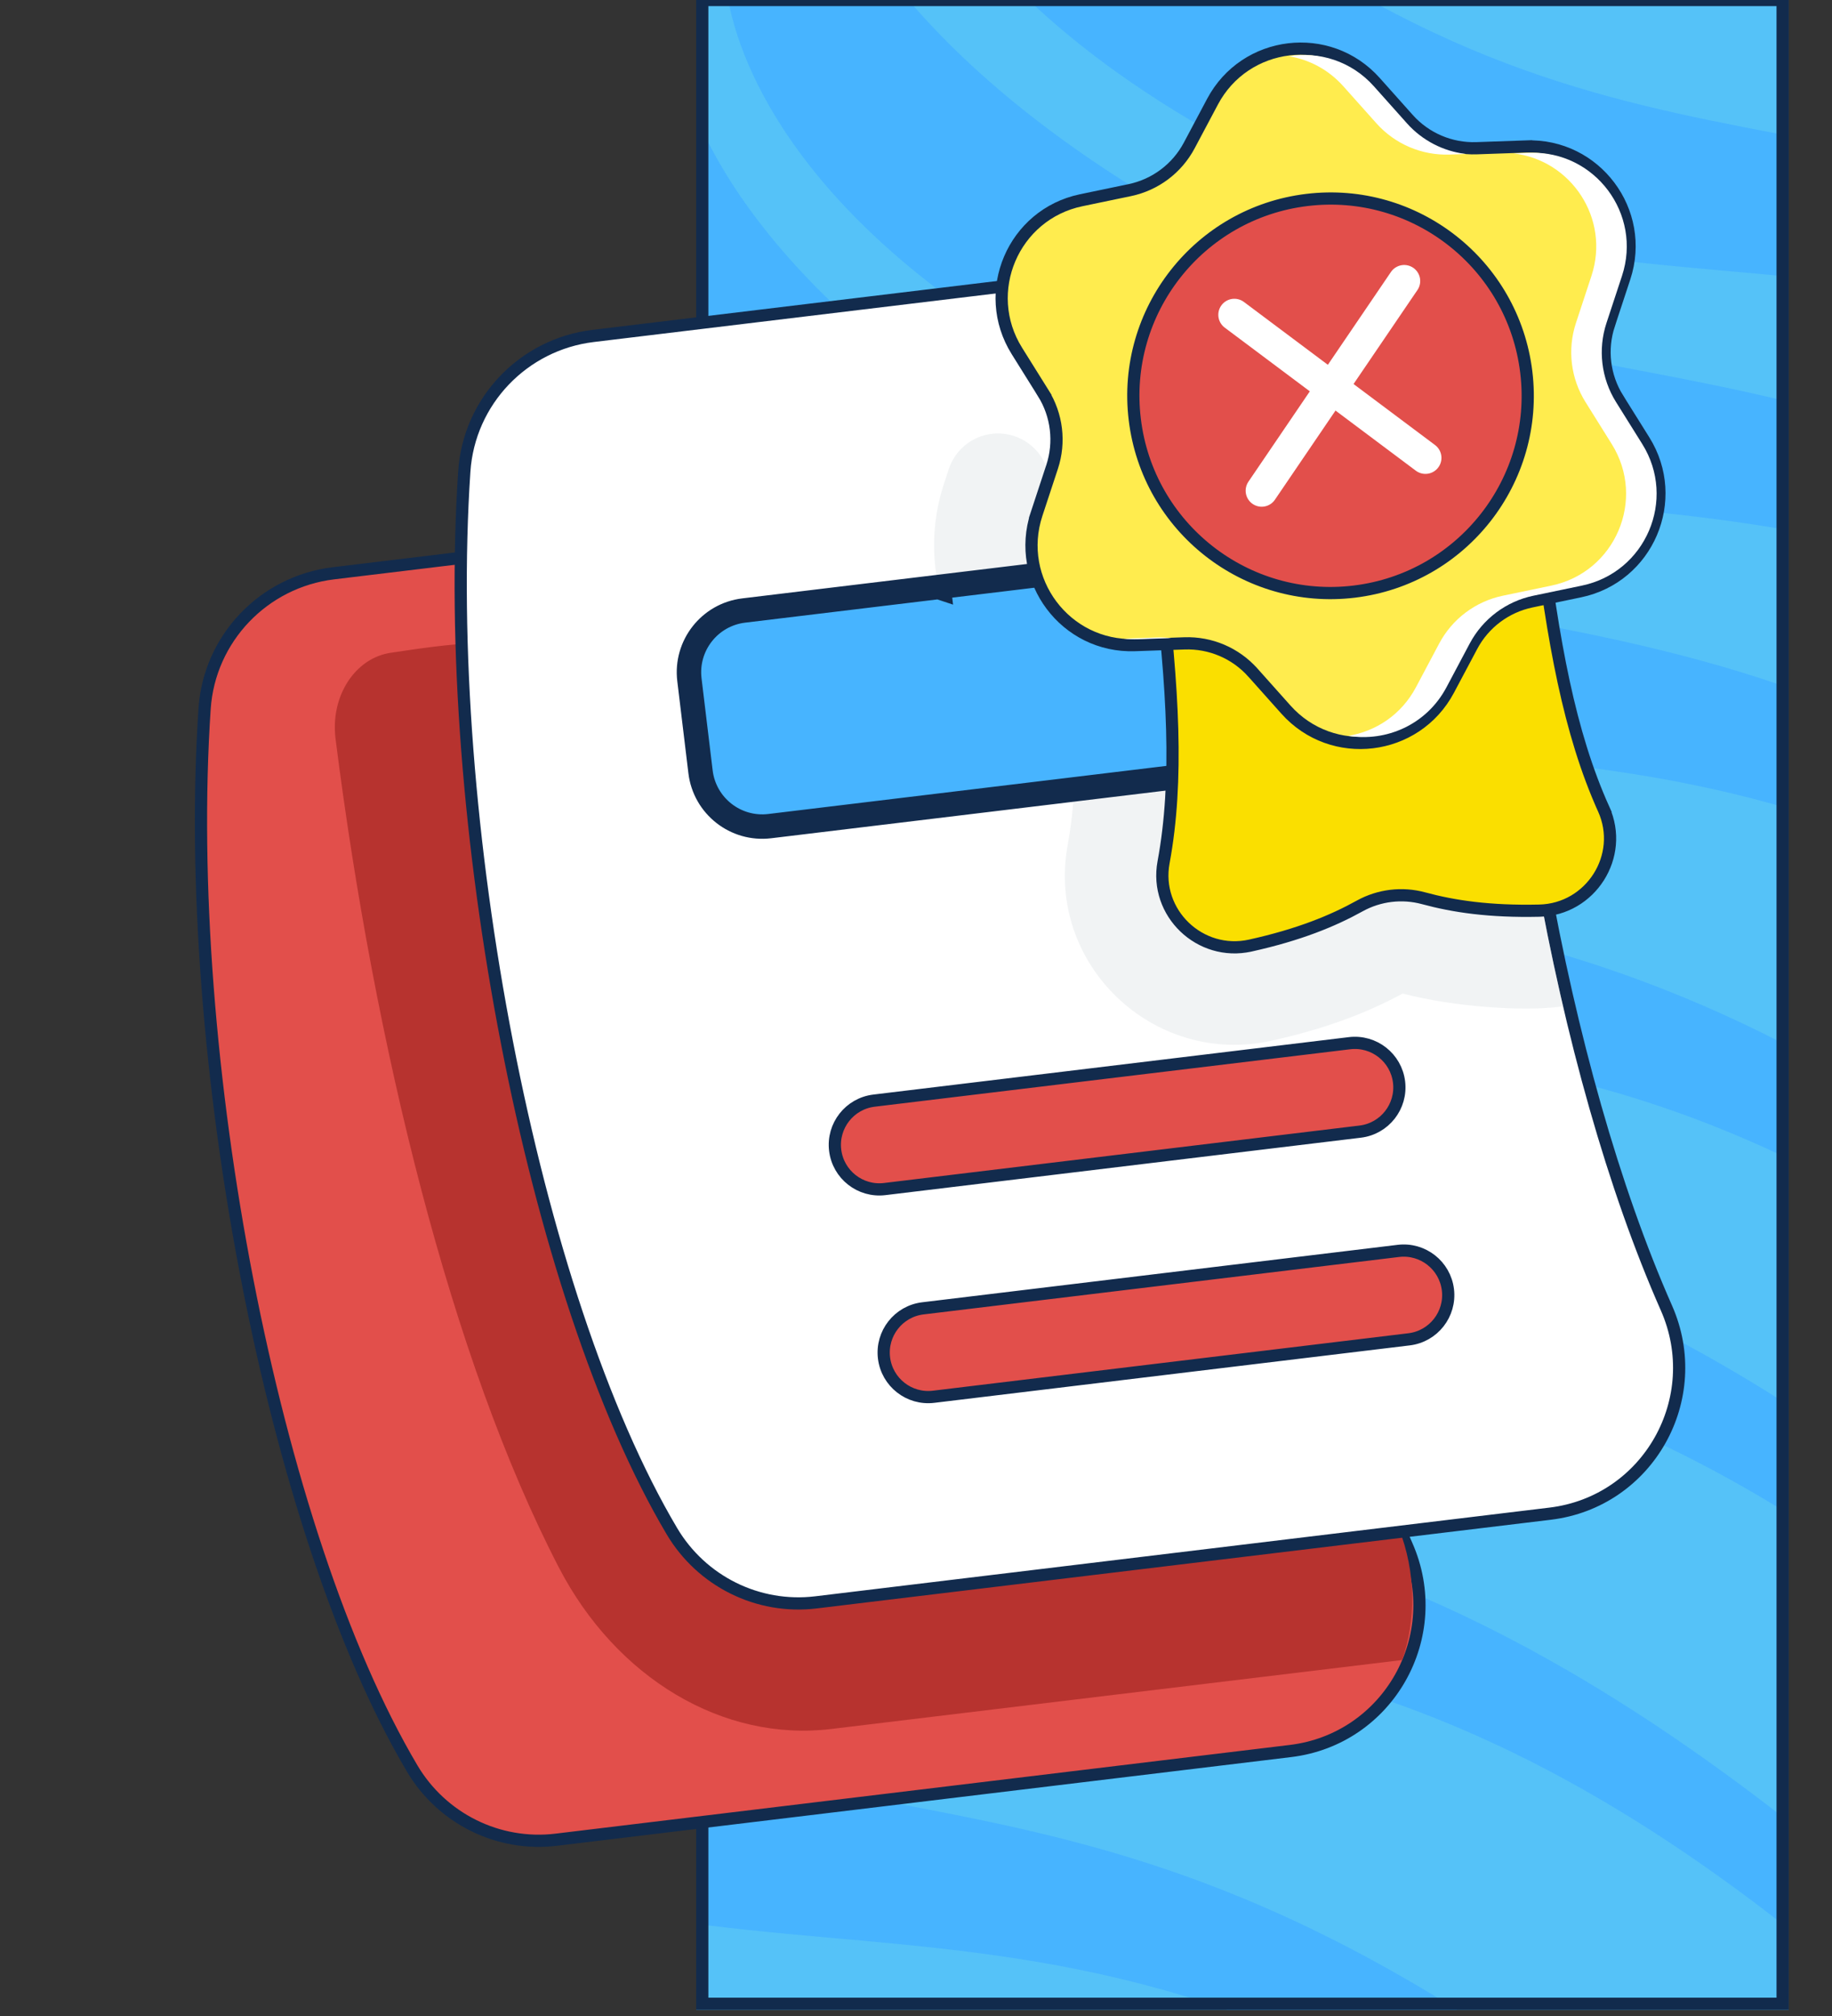 <?xml version="1.0" encoding="UTF-8"?> <svg xmlns="http://www.w3.org/2000/svg" width="300" height="330" viewBox="0 0 300 330" fill="none"><rect x="0" y="0" width="300" height="330" fill="#333333" stroke="none"/><g clip-path="url(#clip0_1465_1909)"><g clip-path="url(#clip1_1465_1909)"><path d="M88.688 192.841L217.414 290.345" stroke="#122B4D" stroke-width="0.476"></path><path d="M67.099 225.454L195.824 322.958" stroke="#122B4D" stroke-width="0.476"></path><path d="M84.586 193.539L213.311 291.043" stroke="#122B4D" stroke-width="0.476"></path><path d="M62.997 226.151L191.722 323.655" stroke="#122B4D" stroke-width="0.476"></path><path d="M80.484 194.236L209.209 291.74" stroke="#122B4D" stroke-width="0.476"></path><path d="M58.894 226.848L187.62 324.352" stroke="#122B4D" stroke-width="0.476"></path><path d="M76.381 194.934L205.107 292.438" stroke="#122B4D" stroke-width="0.476"></path><path d="M54.792 227.546L183.517 325.05" stroke="#122B4D" stroke-width="0.476"></path><path d="M72.279 195.631L201.005 293.135" stroke="#122B4D" stroke-width="0.476"></path><path d="M50.69 228.243L179.415 325.747" stroke="#122B4D" stroke-width="0.476"></path><path d="M95 217L196.903 293.832" stroke="#122B4D" stroke-width="0.476"></path><path d="M46.588 228.94L175.313 326.444" stroke="#122B4D" stroke-width="0.476"></path><path d="M96.5 222L192.801 294.53" stroke="#122B4D" stroke-width="0.476"></path><path d="M42.485 229.638L171.21 327.142" stroke="#122B4D" stroke-width="0.476"></path><path d="M98.5 226.5L193.597 299.218" stroke="#122B4D" stroke-width="0.476"></path><path d="M43.283 234.326L172.008 331.83" stroke="#122B4D" stroke-width="0.476"></path><path d="M101.5 232.5L194.294 303.32" stroke="#122B4D" stroke-width="0.476"></path><path d="M43.98 238.428L172.705 335.932" stroke="#122B4D" stroke-width="0.476"></path><path d="M103 237L194.992 307.422" stroke="#122B4D" stroke-width="0.476"></path><path d="M44.677 242.53L173.403 340.034" stroke="#122B4D" stroke-width="0.476"></path><path d="M106 243L195.689 311.525" stroke="#122B4D" stroke-width="0.476"></path><path d="M45.374 246.632L174.1 344.136" stroke="#122B4D" stroke-width="0.476"></path><path d="M109 248.5L196.386 315.627" stroke="#122B4D" stroke-width="0.476"></path><path d="M46.072 250.735L174.797 348.239" stroke="#122B4D" stroke-width="0.476"></path><path d="M68.359 222.225L197.084 319.729" stroke="#122B4D" stroke-width="0.476"></path><path d="M46.769 254.837L175.494 352.341" stroke="#122B4D" stroke-width="0.476"></path><path d="M45.31 256.893L174.035 354.397" stroke="#122B4D" stroke-width="0.476"></path></g><g clip-path="url(#clip2_1465_1909)"><rect x="114" y="-1" width="178.916" height="330" fill="#55C2F8"></rect><path d="M404.355 145.633C303.059 55.633 252.699 101.381 179.652 63.65C119.283 32.468 118.835 -3.38 118.835 -3.38L132.425 -29.724C132.425 -29.724 137.199 6.555 203.032 40.559C268.865 74.564 309.413 43.316 410.71 133.316L401.646 136.749L404.355 145.633Z" fill="#47B4FF"></path><path d="M383.387 186.276C282.091 96.276 231.731 142.023 158.684 104.293C98.315 73.11 97.867 37.263 97.867 37.263L111.457 10.918C111.457 10.918 116.231 47.197 182.064 81.202C247.897 115.206 288.445 83.958 389.742 173.958L380.678 177.392L383.387 186.276Z" fill="#47B4FF"></path><path d="M355.537 232.882C254.24 142.882 203.88 188.63 130.834 150.899C70.464 119.717 70.016 83.869 70.016 83.869L83.607 57.525C83.607 57.525 88.381 93.804 154.214 127.808C220.047 161.813 260.595 130.565 361.891 220.565L352.828 223.998L355.537 232.882Z" fill="#47B4FF"></path><path d="M335.138 279.796C233.842 189.796 183.482 235.543 110.436 197.813C50.066 166.631 49.618 130.783 49.618 130.783L63.209 104.438C63.209 104.438 67.983 140.718 133.816 174.722C199.649 208.727 240.197 177.478 341.493 267.478L332.43 270.912L335.138 279.796Z" fill="#47B4FF"></path><path d="M309.436 329.616C208.14 239.616 157.779 285.363 84.733 247.633C24.364 216.451 23.915 180.603 23.915 180.603L37.506 154.258C37.506 154.258 42.28 190.537 108.113 224.542C173.946 258.546 214.494 227.298 315.79 317.298L306.727 320.732L309.436 329.616Z" fill="#47B4FF"></path><path d="M283.282 380.309C181.986 290.309 131.626 336.056 58.58 298.326C-1.79 267.144 -2.238 231.296 -2.238 231.296L11.352 204.951C11.352 204.951 16.127 241.231 81.96 275.235C147.793 309.239 188.341 277.991 289.637 367.991L280.574 371.425L283.282 380.309Z" fill="#47B4FF"></path><path d="M430.128 107.473C328.831 17.473 278.471 63.22 205.425 25.489C145.055 -5.693 144.607 -41.541 144.607 -41.541L158.198 -67.885C158.198 -67.885 162.972 -31.606 228.805 2.398C294.638 36.403 335.186 5.155 436.482 95.155L427.419 98.589L430.128 107.473Z" fill="#47B4FF"></path></g><rect x="115" width="176.916" height="328" stroke="#122B4D" stroke-width="2"></rect><path d="M230.355 252.946C213.113 213.928 202.2 152.358 203.928 103.749C204.452 89.006 191.682 77.289 177.038 79.058L54.597 93.843C43.173 95.222 34.278 104.504 33.506 115.995C31.603 144.356 34.386 178.072 40.49 209.499C46.592 240.913 56.03 270.137 67.492 289.476C72.362 297.693 81.597 302.29 91.086 301.144L211.309 286.627C227.393 284.685 236.897 267.75 230.355 252.946Z" fill="#E24F4B" stroke="#122B4D" stroke-width="2"></path><path d="M229.051 250.126C226.631 243.949 224.317 237.301 222.122 230.289C222.122 230.289 133.513 196.663 91.485 109.5C90.576 102.384 70.073 105.986 64.043 106.846C58.134 107.689 54.066 113.972 54.949 120.946C61.263 170.845 73.855 222.495 91.485 256.524C100.929 274.753 118.448 285.153 136.116 283.02L229.618 271.729C231.872 265.192 231.927 257.464 229.051 250.126Z" fill="#B7332F"></path><path d="M272.883 214.095C255.64 175.077 244.727 113.507 246.455 64.898C246.979 50.155 234.209 38.438 219.565 40.206L97.124 54.992C85.7 56.371 76.805 65.653 76.034 77.144C74.13 105.505 76.913 139.221 83.018 170.648C89.119 202.062 98.558 231.286 110.019 250.625C114.889 258.842 124.124 263.439 133.614 262.293L253.837 247.776C269.921 245.834 279.425 228.899 272.883 214.095Z" fill="white" stroke="#122B4D" stroke-width="2"></path><path d="M144.873 194.639L222.74 185.236C226.737 184.753 229.586 181.122 229.104 177.125C228.621 173.127 224.989 170.279 220.992 170.761L143.125 180.164C139.128 180.647 136.279 184.278 136.761 188.275C137.244 192.273 140.876 195.121 144.873 194.639Z" fill="#E24F4B" stroke="#122B4D" stroke-width="2"></path><path d="M152.873 228.639L230.74 219.236C234.737 218.753 237.586 215.122 237.104 211.125C236.621 207.127 232.989 204.279 228.992 204.761L151.125 214.164C147.128 214.647 144.279 218.278 144.761 222.275C145.244 226.273 148.876 229.121 152.873 228.639Z" fill="#E24F4B" stroke="#122B4D" stroke-width="2"></path><path d="M165.892 71.324C161.485 69.983 156.814 72.407 155.372 76.782L154.591 79.151C148.927 96.346 158.515 114.96 176.005 120.204C176.182 127.312 175.799 133.125 174.853 138.235C171.211 157.887 188.94 174.625 208.185 170.361C216.492 168.521 223.352 166.06 229.697 162.635C238.323 164.879 249.359 165.524 255.167 164.823C255.434 164.791 255.694 164.742 255.958 164.703C248.396 132.283 244.352 95.934 245.456 64.862C245.78 55.754 240.805 47.857 233.472 43.844L185.809 104.599C175.136 104.973 167.353 94.602 170.695 84.458L171.475 82.088C172.965 77.569 170.444 72.71 165.892 71.324Z" fill="#D6DDE0" fill-opacity="0.34"></path><mask id="path-44-outside-1_1465_1909" maskUnits="userSpaceOnUse" x="109.449" y="86.943" width="108.045" height="52.179" fill="black"><rect fill="white" x="109.449" y="86.943" width="108.045" height="52.179"></rect><path fill-rule="evenodd" clip-rule="evenodd" d="M153.707 96.082C153.707 96.082 153.707 96.082 153.707 96.082L121.787 99.936C116.202 100.611 112.221 105.685 112.895 111.27L114.715 126.337C115.389 131.922 120.463 135.903 126.049 135.229L175.894 129.209C175.894 129.209 175.894 129.209 175.895 129.209L204.803 125.718C210.388 125.044 214.369 119.969 213.695 114.384L211.876 99.318C211.201 93.732 206.127 89.751 200.541 90.426L153.707 96.082C153.707 96.082 153.707 96.082 153.707 96.082Z"></path></mask><path fill-rule="evenodd" clip-rule="evenodd" d="M153.707 96.082C153.707 96.082 153.707 96.082 153.707 96.082L121.787 99.936C116.202 100.611 112.221 105.685 112.895 111.27L114.715 126.337C115.389 131.922 120.463 135.903 126.049 135.229L175.894 129.209C175.894 129.209 175.894 129.209 175.895 129.209L204.803 125.718C210.388 125.044 214.369 119.969 213.695 114.384L211.876 99.318C211.201 93.732 206.127 89.751 200.541 90.426L153.707 96.082C153.707 96.082 153.707 96.082 153.707 96.082Z" fill="#47B4FF"></path><path d="M153.707 96.082L153.077 97.98L156.07 98.973L155.692 95.842L153.707 96.082ZM153.707 96.082L154.336 94.184L153.911 94.043L153.467 94.096L153.707 96.082ZM126.049 135.229L125.809 133.243L126.049 135.229ZM175.894 129.209L176.134 131.195L176.902 131.102L177.408 130.516L175.894 129.209ZM175.895 129.209L175.655 127.223L174.886 127.316L174.38 127.902L175.895 129.209ZM204.803 125.718L205.043 127.704L204.803 125.718ZM213.695 114.384L211.709 114.624L213.695 114.384ZM211.876 99.318L213.861 99.078L211.876 99.318ZM200.541 90.426L200.302 88.44L200.302 88.44L200.541 90.426ZM153.707 96.082L153.467 94.096L151.481 94.336L151.721 96.322L153.707 96.082ZM154.336 94.184C154.326 94.18 154.317 94.177 154.31 94.175C154.303 94.173 154.297 94.171 154.292 94.17C154.288 94.168 154.284 94.167 154.282 94.166C154.281 94.166 154.28 94.166 154.279 94.166C154.279 94.166 154.279 94.166 154.279 94.166C154.279 94.165 154.279 94.165 154.279 94.165C154.279 94.165 154.279 94.165 154.279 94.165C154.279 94.165 154.279 94.165 154.279 94.165C154.279 94.165 154.279 94.165 154.279 94.165C154.279 94.165 154.279 94.165 154.279 94.165C154.278 94.165 154.28 94.166 154.282 94.166C154.284 94.167 154.288 94.168 154.292 94.17C154.297 94.171 154.303 94.173 154.31 94.175C154.317 94.177 154.326 94.18 154.336 94.184L153.077 97.98C153.087 97.984 153.096 97.987 153.103 97.989C153.11 97.991 153.116 97.993 153.121 97.994C153.125 97.996 153.129 97.997 153.131 97.997C153.132 97.998 153.133 97.998 153.134 97.998C153.134 97.998 153.134 97.998 153.134 97.998C153.135 97.998 153.135 97.998 153.135 97.998C153.135 97.998 153.135 97.998 153.135 97.998C153.135 97.998 153.135 97.998 153.135 97.998C153.135 97.998 153.135 97.998 153.135 97.998C153.135 97.998 153.135 97.998 153.135 97.998C153.135 97.999 153.133 97.998 153.131 97.997C153.129 97.997 153.126 97.996 153.121 97.994C153.116 97.993 153.11 97.991 153.103 97.989C153.096 97.987 153.087 97.984 153.077 97.98L154.336 94.184ZM153.467 94.096L121.547 97.951L122.027 101.922L153.946 98.067L153.467 94.096ZM121.547 97.951C114.865 98.758 110.103 104.828 110.91 111.51L114.881 111.031C114.339 106.542 117.538 102.464 122.027 101.922L121.547 97.951ZM110.91 111.51L112.729 126.577L116.7 126.097L114.881 111.031L110.91 111.51ZM112.729 126.577C113.536 133.258 119.607 138.021 126.289 137.214L125.809 133.243C121.32 133.785 117.242 130.586 116.7 126.097L112.729 126.577ZM126.289 137.214L176.134 131.195L175.654 127.224L125.809 133.243L126.289 137.214ZM177.408 130.516C177.42 130.503 177.429 130.492 177.435 130.485C177.437 130.481 177.44 130.479 177.441 130.477C177.442 130.476 177.443 130.475 177.443 130.475C177.443 130.474 177.443 130.474 177.443 130.474C177.443 130.474 177.443 130.474 177.444 130.474C177.444 130.474 177.444 130.474 177.444 130.474C177.444 130.474 177.444 130.474 177.444 130.474C177.444 130.474 177.443 130.475 177.441 130.477C177.44 130.478 177.438 130.481 177.435 130.485C177.429 130.492 177.42 130.502 177.409 130.515L174.38 127.902C174.369 127.915 174.36 127.926 174.354 127.933C174.351 127.937 174.349 127.94 174.347 127.942C174.347 127.942 174.346 127.943 174.346 127.944C174.345 127.944 174.345 127.944 174.345 127.944C174.345 127.944 174.345 127.944 174.345 127.944C174.345 127.944 174.345 127.944 174.345 127.944C174.345 127.944 174.345 127.944 174.345 127.944C174.345 127.945 174.346 127.943 174.347 127.942C174.349 127.94 174.351 127.937 174.354 127.934C174.36 127.927 174.369 127.916 174.38 127.903L177.408 130.516ZM176.134 131.194L205.043 127.704L204.563 123.732L175.655 127.223L176.134 131.194ZM205.043 127.704C211.725 126.897 216.487 120.826 215.68 114.144L211.709 114.624C212.251 119.112 209.052 123.19 204.563 123.732L205.043 127.704ZM215.68 114.144L213.861 99.078L209.89 99.557L211.709 114.624L215.68 114.144ZM213.861 99.078C213.054 92.396 206.984 87.633 200.302 88.44L200.781 92.412C205.27 91.869 209.348 95.069 209.89 99.557L213.861 99.078ZM200.302 88.44L153.467 94.096L153.946 98.067L200.781 92.412L200.302 88.44ZM151.721 96.322C151.728 96.382 151.738 96.436 151.747 96.481C151.756 96.525 151.765 96.563 151.773 96.591C151.78 96.62 151.787 96.643 151.791 96.656C151.793 96.663 151.795 96.669 151.796 96.672C151.796 96.674 151.797 96.675 151.797 96.676C151.797 96.677 151.797 96.677 151.797 96.677C151.797 96.677 151.797 96.678 151.797 96.678C151.797 96.678 151.797 96.678 151.797 96.678C151.797 96.678 151.797 96.678 151.797 96.678C151.797 96.678 151.797 96.678 151.797 96.678C151.798 96.678 151.797 96.675 151.796 96.672C151.795 96.669 151.793 96.663 151.791 96.656C151.787 96.643 151.78 96.62 151.773 96.591C151.765 96.563 151.756 96.525 151.747 96.481C151.738 96.436 151.728 96.382 151.721 96.322L155.692 95.842C155.685 95.781 155.676 95.728 155.667 95.683C155.658 95.639 155.648 95.601 155.641 95.573C155.633 95.544 155.627 95.521 155.622 95.507C155.62 95.501 155.619 95.495 155.618 95.492C155.617 95.49 155.617 95.488 155.616 95.487C155.616 95.487 155.616 95.487 155.616 95.487C155.616 95.486 155.616 95.486 155.616 95.486C155.616 95.486 155.616 95.486 155.616 95.486C155.616 95.486 155.616 95.486 155.616 95.486C155.616 95.486 155.616 95.486 155.616 95.486C155.616 95.486 155.617 95.488 155.618 95.492C155.619 95.495 155.62 95.501 155.622 95.507C155.627 95.521 155.633 95.544 155.641 95.573C155.648 95.601 155.658 95.639 155.667 95.683C155.676 95.728 155.685 95.781 155.692 95.842L151.721 96.322Z" fill="#122B4D" mask="url(#path-44-outside-1_1465_1909)"></path><path d="M251.981 85.744L251.861 84.751L250.868 84.871L190.625 92.145L189.632 92.265L189.752 93.258C192.078 112.514 193.031 127.709 190.541 141.142C189.004 149.435 196.517 156.603 204.735 154.783L204.735 154.783C212.739 153.01 218.235 150.749 222.656 148.3C225.843 146.535 229.609 146.08 233.125 147.036C238.001 148.362 243.878 149.25 252.073 149.066C260.488 148.878 266.079 140.128 262.613 132.439L261.701 132.85L262.613 132.439C256.997 119.985 254.306 105 251.981 85.744Z" fill="#FADF00" stroke="#122B4D" stroke-width="2"></path><path d="M249.919 23.98L249.954 24.979L249.919 23.98L241.802 24.264C237.542 24.413 233.437 22.661 230.598 19.481L225.188 13.423C217.61 4.937 203.899 6.593 198.559 16.638L194.746 23.811L194.746 23.811C192.746 27.575 189.176 30.254 185.003 31.123L177.051 32.779L177.051 32.779C165.914 35.098 160.492 47.801 166.521 57.447L170.827 64.335L171.675 63.805L170.827 64.335C173.086 67.949 173.621 72.381 172.287 76.429C172.287 76.429 172.287 76.429 172.287 76.429L169.745 84.144L170.695 84.457L169.745 84.144C166.185 94.949 174.475 105.995 185.844 105.597L193.961 105.313C198.221 105.163 202.326 106.916 205.165 110.095L205.166 110.095L210.576 116.154C218.153 124.639 231.865 122.983 237.204 112.938L241.017 105.766C243.017 102.002 246.588 99.323 250.76 98.454L258.712 96.798C269.849 94.478 275.271 81.776 269.242 72.129L264.936 65.242L264.088 65.772L264.936 65.242C262.677 61.627 262.142 57.195 263.476 53.147L262.526 52.834L263.476 53.147L266.018 45.433C269.578 34.628 261.288 23.581 249.919 23.98Z" fill="#FFEC4E" stroke="#122B4D" stroke-width="2"></path><path d="M221.753 96.844C239.457 94.707 252.076 78.622 249.938 60.918C247.8 43.214 231.715 30.595 214.011 32.733C196.307 34.87 183.688 50.955 185.826 68.659C187.964 86.363 204.049 98.982 221.753 96.844Z" fill="#E24F4B" stroke="#122B4D" stroke-width="2"></path><path d="M229.942 46L206.606 80.322" stroke="white" stroke-width="5.248" stroke-linecap="round"></path><path d="M233.421 74.948L202.129 51.53" stroke="white" stroke-width="5.248" stroke-linecap="round"></path><path fill-rule="evenodd" clip-rule="evenodd" d="M230.394 20.185L224.984 14.127C221.267 9.964 215.978 8.401 211.059 9.203C214.348 9.742 217.513 11.36 219.984 14.127L225.394 20.185C228.431 23.586 232.822 25.461 237.379 25.301L240.062 25.207C236.36 24.775 232.912 23.005 230.394 20.185ZM247.848 25.11C257.276 26.199 263.702 35.775 260.611 45.158L258.069 52.872C256.642 57.202 257.214 61.943 259.631 65.809L263.936 72.697C269.597 81.754 264.506 93.679 254.051 95.857L246.099 97.513C241.635 98.442 237.816 101.308 235.676 105.335L231.864 112.507C229.47 117.01 225.285 119.717 220.79 120.45C226.972 121.462 233.592 118.662 236.864 112.507L240.676 105.335C242.816 101.308 246.635 98.442 251.099 97.513L259.051 95.857C269.506 93.679 274.597 81.754 268.936 72.697L264.631 65.809C262.214 61.943 261.642 57.202 263.069 52.872L265.611 45.158C268.953 35.014 261.17 24.643 250.497 25.017L247.848 25.11ZM191.786 104.445C191.022 104.356 190.248 104.324 189.469 104.351L184 104.543C184.765 104.631 185.55 104.664 186.351 104.636L191.786 104.445Z" fill="white"></path></g><defs><clipPath id="clip0_1465_1909"><rect width="300" height="330" fill="white"></rect></clipPath><clipPath id="clip1_1465_1909"><path d="M88.688 192.841L94.179 225.139C98.251 249.096 120.973 265.216 144.93 261.143L193.006 252.971L180.142 177.295L88.688 192.841Z" fill="white"></path></clipPath><clipPath id="clip2_1465_1909"><rect x="114" y="-1" width="178.916" height="330" fill="white"></rect></clipPath></defs></svg> 